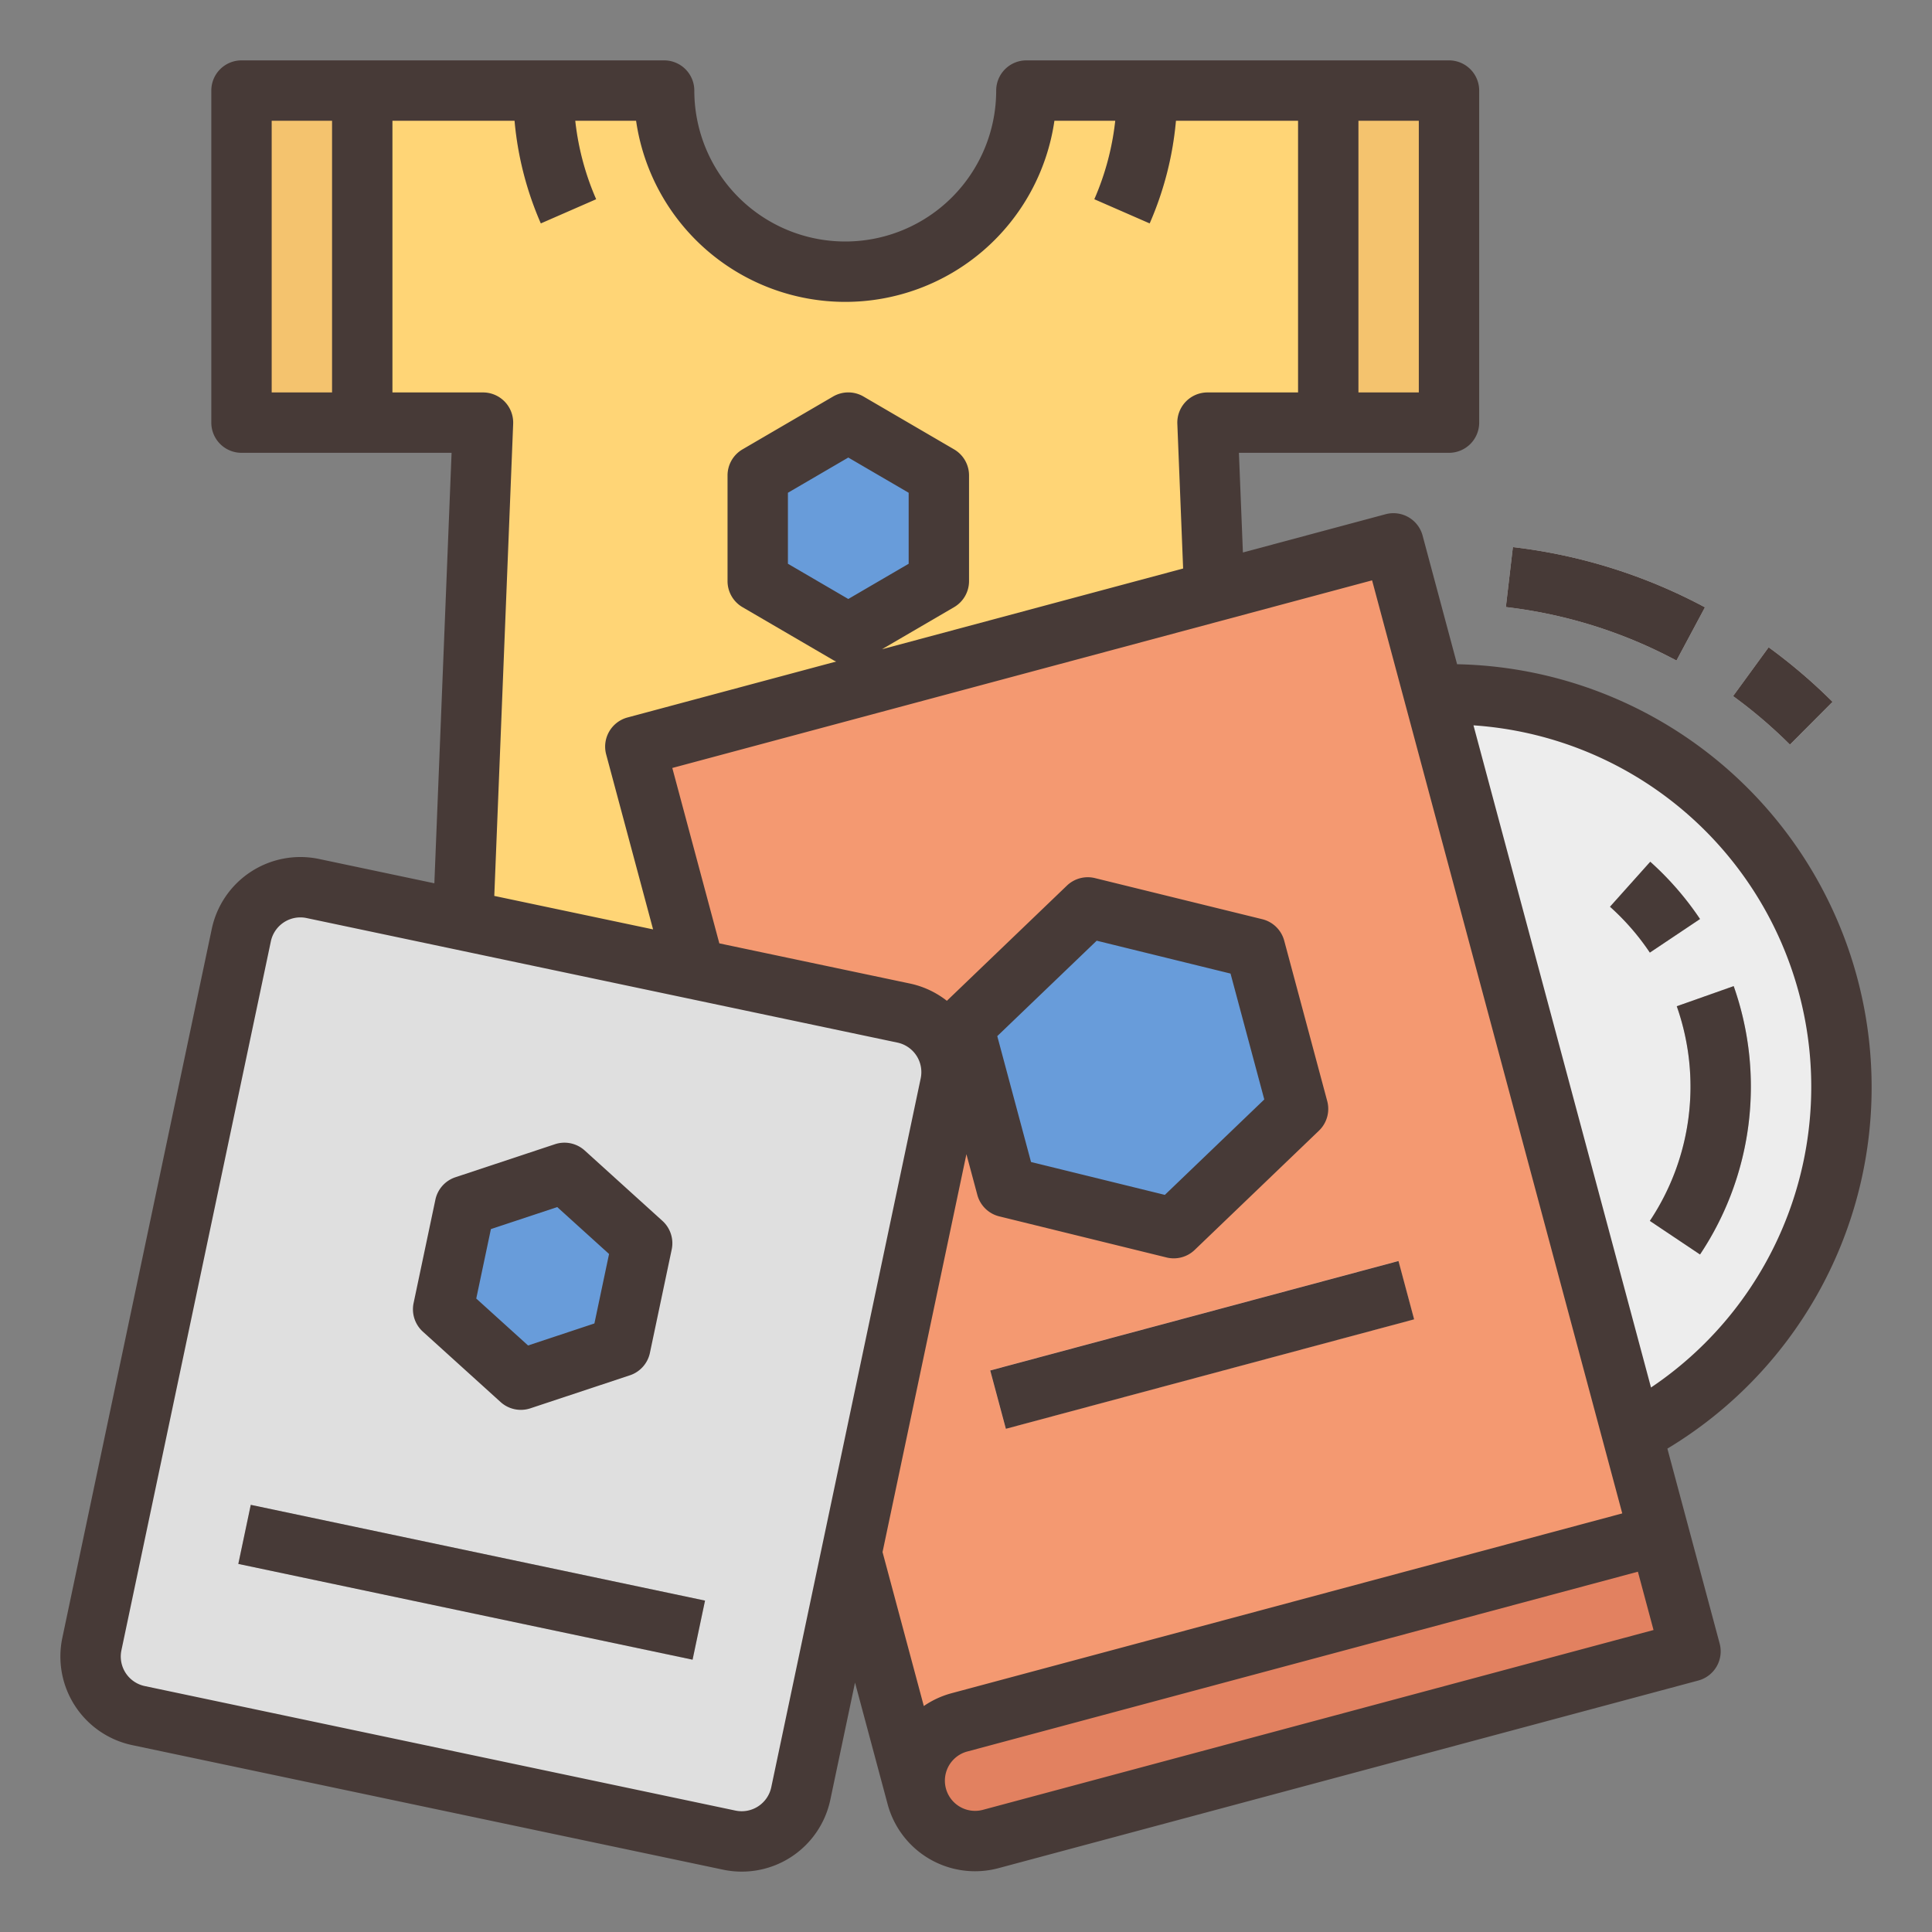 <svg xmlns="http://www.w3.org/2000/svg" viewBox="0 0 512 512" width="512" height="512"><rect x="0" y="0" width="512" height="512" fill="#808080" stroke="none"/><g id="FILLED_OUTLINE"><path d="M120,312l8-200H64V24H176v0a48,48,0,0,0,48,48h0a48,48,0,0,0,48-48L384,24v88H320l8,200Z" style="fill:#ffd576"></path><rect x="64" y="24" width="32" height="88" style="fill:#f4c36e"></rect><path d="M304.674,59.203,290.013,52.797A71.489,71.489,0,0,0,296,24h16A87.386,87.386,0,0,1,304.674,59.203Z" style="fill:#f4c36e"></path><path d="M143.326,59.203A87.386,87.386,0,0,1,136,24h16a71.489,71.489,0,0,0,5.987,28.797Z" style="fill:#f4c36e"></path><circle cx="384" cy="288" r="104" style="fill:#ededed"></circle><polygon points="369.273 144 168.369 197.866 242.952 476.041 443.875 422.246 369.273 144" style="fill:#f49971"></polygon><rect x="352" y="24" width="32" height="88" style="fill:#f4c36e"></rect><path d="M450.523,332.45l-13.296-8.9a64.153,64.153,0,0,0,7.133-56.884l15.085-5.332a80.15,80.15,0,0,1-8.922,71.116Z" style="fill:#bebebe"></path><path d="M437.228,252.45a64.405,64.405,0,0,0-10.562-12.155l10.671-11.922a80.439,80.439,0,0,1,13.188,15.177Z" style="fill:#bebebe"></path><path d="M239.466,268.469,82.906,235.467A16,16,0,0,0,63.95,247.823L24.347,435.694A16,16,0,0,0,36.703,454.65l156.559,33.002a16,16,0,0,0,18.956-12.356l39.603-187.871A16,16,0,0,0,239.466,268.469Z" style="fill:#dfdfdf"></path><path d="M474.354,197.334a129.147,129.147,0,0,0-15.064-12.862l9.422-12.932a145.269,145.269,0,0,1,16.937,14.46Z" style="fill:#dfdfdf"></path><path d="M444.283,175.054A126.742,126.742,0,0,0,399.069,160.877l1.862-15.892a142.685,142.685,0,0,1,50.899,15.96Z" style="fill:#dfdfdf"></path><path d="M439.713,406.721l-185.45,49.722a16,16,0,1,0,8.287,30.908L448,437.629Z" style="fill:#e28160"></path><rect x="262.543" y="348.383" width="112" height="16" transform="translate(-81.426 94.652) rotate(-15.009)" style="fill:#ffb9a4"></rect><polygon points="248.806 153.998 248.806 125.994 224.805 111.992 200.805 125.994 200.805 153.998 224.805 168 248.806 153.998" style="fill:#689cda"></polygon><rect x="116.997" y="357.798" width="16" height="123.028" transform="translate(-311.08 455.132) rotate(-78.096)" style="fill:#bebebe"></rect><polygon points="164.405 356.877 170.181 329.475 149.585 310.823 123.213 319.574 117.437 346.976 138.032 365.627 164.405 356.877" style="fill:#689cda"></polygon><polygon points="344 293.866 332.605 251.367 288.273 240.477 255.335 272.085 266.729 314.584 311.062 325.475 344 293.866" style="fill:#689cda"></polygon><path d="M496,288A112.127,112.127,0,0,0,386.143,176.027l-9.142-34.099a8,8,0,0,0-9.799-5.655l-37.819,10.14L328.326,120H384a8,8,0,0,0,8-8V24a8,8,0,0,0-8-8H272a8,8,0,0,0-8,8,40,40,0,0,1-80,0,8,8,0,0,0-8-8H64a8,8,0,0,0-8,8v88a8,8,0,0,0,8,8h55.674l-4.563,114.08-30.554-6.441a24,24,0,0,0-28.435,18.534L16.519,434.044a24.001,24.001,0,0,0,18.534,28.435L191.612,495.481a23.987,23.987,0,0,0,28.435-18.534l6.543-31.041,8.635,32.206a23.989,23.989,0,0,0,29.396,16.966l185.45-49.722a8,8,0,0,0,5.655-9.799l-13.851-51.659A111.683,111.683,0,0,0,496,288ZM360,32h16v72H360ZM88,104H72V32H88Zm16,0V32h32.363a87.103,87.103,0,0,0,6.963,27.203l14.661-6.406A71.199,71.199,0,0,1,152.448,32h16.122a56.005,56.005,0,0,0,110.86,0h16.122a71.201,71.201,0,0,1-5.54,20.797l14.661,6.406A87.105,87.105,0,0,0,311.637,32H344v72H320a8,8,0,0,0-7.994,8.32l1.534,38.341-79.821,21.401,19.118-11.154a8.001,8.001,0,0,0,3.969-6.91v-28.004a8.001,8.001,0,0,0-3.969-6.91l-24-14.002a8.003,8.003,0,0,0-8.062,0l-24,14.002a8.001,8.001,0,0,0-3.969,6.91v28.004a8.001,8.001,0,0,0,3.969,6.91l24,14.002a7.962,7.962,0,0,0,.813.404l-55.29,14.824a8,8,0,0,0-5.655,9.799l12.43,46.361-42.083-8.871,5.004-125.107A8.001,8.001,0,0,0,128,104Zm120.806,54.738-16-9.335V130.588l16-9.335,16,9.335v18.815Zm-20.415,314.908a8.012,8.012,0,0,1-9.478,6.178h-0L38.354,446.822a8.009,8.009,0,0,1-6.178-9.478l39.603-187.872a8.005,8.005,0,0,1,7.812-6.352,8.059,8.059,0,0,1,1.667.175l156.56,33.002a7.998,7.998,0,0,1,6.177,9.478Zm29.491-62.33,22.228-105.448,2.892,10.787a8,8,0,0,0,5.818,5.697l44.333,10.891a8,8,0,0,0,7.448-1.997l32.938-31.608a8,8,0,0,0,2.188-7.844l-11.395-42.499a8,8,0,0,0-5.818-5.697l-44.333-10.891a8.002,8.002,0,0,0-7.448,1.997L250.931,265.223a23.88,23.88,0,0,0-9.816-4.581l-50.486-10.642L178.168,203.521l185.45-49.722,66.296,247.267L252.191,448.716a23.884,23.884,0,0,0-7.371,3.401ZM264.287,274.582l26.35-25.287,35.467,8.712,8.944,33.361-26.35,25.287-35.467-8.712Zm-3.808,205.042a8,8,0,1,1-4.144-15.455l177.723-47.65,4.144,15.455ZM437.534,367.701,390.486,192.224a96.006,96.006,0,0,1,47.048,175.478Z" style="fill:#473a37"></path><path d="M459.445,261.334l-15.085,5.332a64.153,64.153,0,0,1-7.133,56.884l13.296,8.9a80.15,80.15,0,0,0,8.922-71.116Z" style="fill:#473a37"></path><path d="M450.523,243.55a80.439,80.439,0,0,0-13.188-15.177L426.665,240.295a64.405,64.405,0,0,1,10.562,12.155Z" style="fill:#473a37"></path><rect x="116.997" y="357.798" width="16" height="123.028" transform="translate(-311.08 455.132) rotate(-78.096)" style="fill:#473a37"></rect><path d="M132.663,371.557a8,8,0,0,0,7.89,1.663l26.372-8.75a8,8,0,0,0,5.309-5.943l5.776-27.402a7.999,7.999,0,0,0-2.458-7.58l-20.596-18.651a7.996,7.996,0,0,0-7.89-1.663L120.693,311.981a8,8,0,0,0-5.309,5.943l-5.776,27.402a8.001,8.001,0,0,0,2.458,7.58Zm-2.569-45.837,17.581-5.833,13.731,12.434-3.881,18.41L139.943,356.564,126.212,344.13Z" style="fill:#473a37"></path><path d="M485.647,186a145.269,145.269,0,0,0-16.937-14.46l-9.422,12.932a129.147,129.147,0,0,1,15.064,12.862Z" style="fill:#473a37"></path><path d="M451.83,160.946a142.685,142.685,0,0,0-50.899-15.96l-1.862,15.892A126.742,126.742,0,0,1,444.283,175.054Z" style="fill:#473a37"></path><rect x="262.543" y="348.383" width="112" height="16" transform="matrix(0.966, -0.259, 0.259, 0.966, -81.426, 94.652)" style="fill:#473a37"></rect></g></svg>